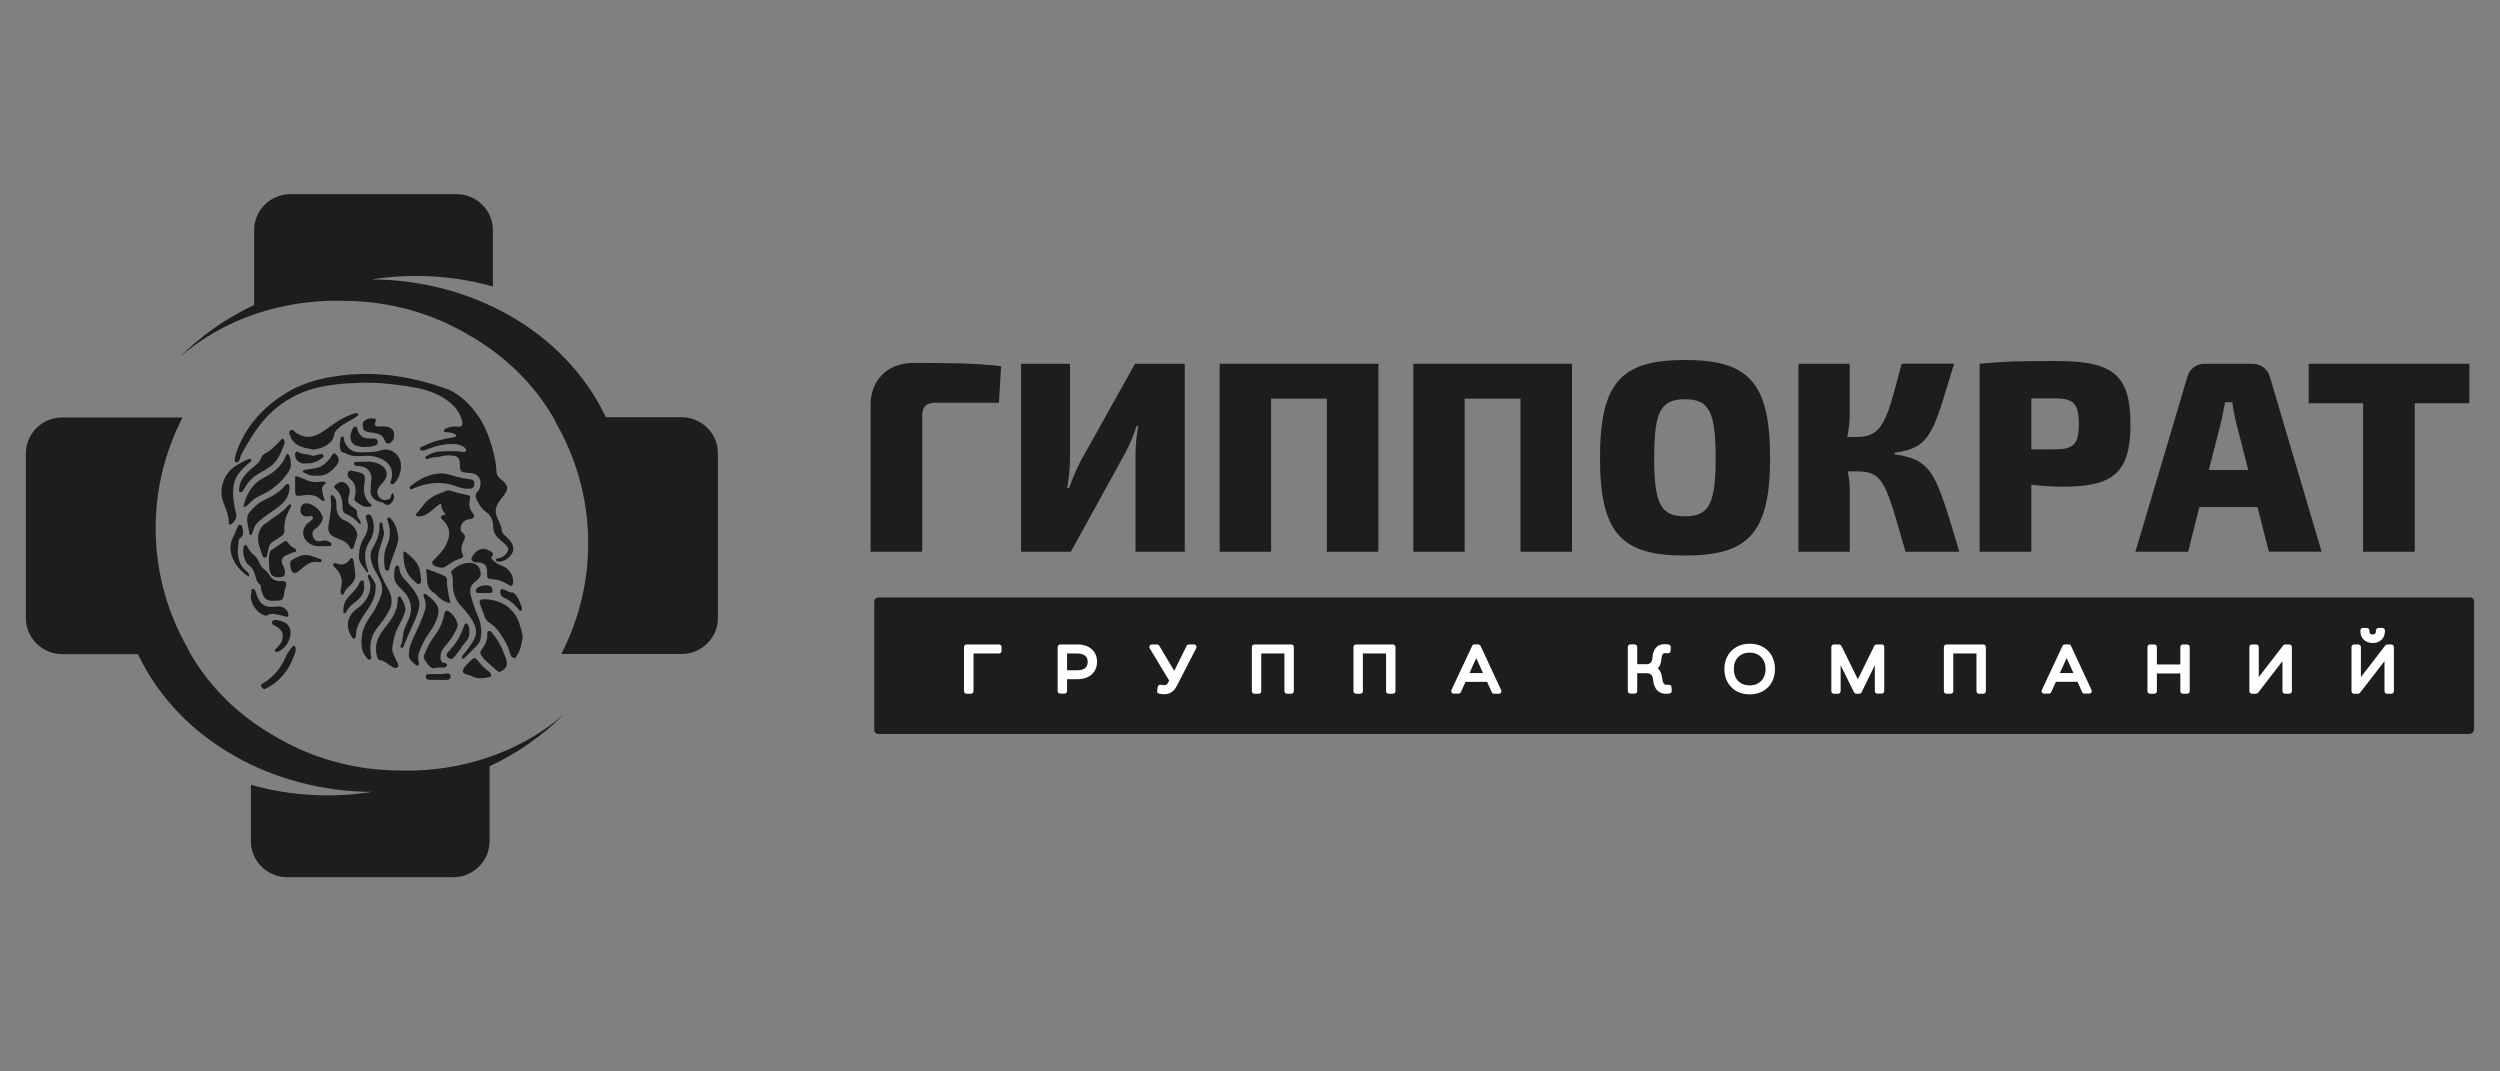 <?xml version="1.0" encoding="UTF-8"?> <svg xmlns="http://www.w3.org/2000/svg" id="Ebene_1" data-name="Ebene 1" viewBox="0 0 297.64 127.56"><rect x="0" y="0" width="297.64" height="127.56" fill="#808080" stroke="none"/> <defs> <style> .cls-1 { fill: none; } .cls-2 { fill: #fff; } .cls-3, .cls-4 { fill: #1d1d1b; } .cls-4 { fill-rule: evenodd; } </style> </defs> <rect class="cls-1" width="297.64" height="127.56"></rect> <g> <path class="cls-4" d="M47.89,91.73h-.25c-5.35,.01-10.6-1.45-15.17-4.22-3.98-2.32-7.4-5.56-9.78-9.64-.13-.22-.24-.46-.34-.69-2.39-4.17-3.71-8.87-3.81-13.66-.11-4.8,.99-9.55,3.19-13.82H7.39c-1.14,0-2.23,.45-3.04,1.25-.81,.8-1.26,1.88-1.27,3.01v19.65c0,1.13,.46,2.21,1.27,3.01,.81,.8,1.9,1.25,3.04,1.26h9.03c5,10.52,16.43,16.37,27.89,16.4-4.82,.76-9.74,.48-14.44-.84v6.73c0,1.13,.46,2.21,1.27,3.01,.81,.8,1.9,1.25,3.04,1.26h19.8c1.14,0,2.23-.46,3.04-1.26,.81-.8,1.26-1.88,1.27-3.01v-8.94c3.28-1.54,6.27-3.62,8.83-6.17-5.36,4.64-12.29,6.79-19.21,6.69Z"></path> <path class="cls-3" d="M62.21,76.05c-.15,.67-.24,1.36-.63,1.94-.1,.14-.16,.38-.41,.34-.25-.04-.36-.24-.41-.43-.24-.93-.7-1.74-1.24-2.52-.31-.48-.72-.89-1.2-1.2-.16-.09-.31-.22-.42-.37-.11-.15-.2-.32-.24-.5-.14-.49-.39-.94-.53-1.44-.1-.35,.02-.49,.36-.51,1.88-.09,3.76,.95,4.35,2.89,.15,.49,.32,.97,.38,1.49v.31Z"></path> <path class="cls-3" d="M31.42,82.05c-.44-.31-.48-.48-.03-.75,1.31-.79,2.15-1.94,2.73-3.32,.16-.37,.48-.67,.71-1,.04-.06,.09-.11,.16-.09,.14,.04,.17,.15,.2,.27,.08,.36-.1,.68-.21,.99-.64,1.74-1.75,3.09-3.47,3.89h-.1Z"></path> <path class="cls-3" d="M54.37,51.87c-.34-.37-.8-.36-1.23-.42-.12-.02-.27,.02-.29-.14,0-.06,.01-.12,.05-.17,.03-.05,.08-.09,.14-.11,.44-.21,.93-.29,1.41-.24,.48,.06,.69-.14,.58-.6-.3-1.27-1.14-2.14-2.21-2.81-1.32-.83-2.8-1.17-4.31-1.39-1.8-.27-3.62-.47-5.44-.42-1.9,.05-3.82,.19-5.67,.68-1.84,.5-3.54,1.43-4.95,2.71-1.63,1.45-2.68,3.31-3.73,5.17-.08,.17-.13,.35-.17,.54-.07,.21-.19,.41-.43,.36-.24-.05-.19-.32-.16-.48,.14-.66,.37-1.29,.67-1.89,1.21-2.54,3.09-4.46,5.51-5.92,2.11-1.28,4.45-1.81,6.84-2.08,4.13-.46,8.13,.22,12.02,1.57,1.44,.5,2.58,1.53,3.52,2.72,1.27,1.6,1.89,3.48,2.35,5.42,.13,.59,.21,1.18,.24,1.78,0,.18,.05,.36,.14,.51,.09,.16,.21,.29,.36,.39,.95,.68,1,1.18,.26,2.07-.19,.22-.35,.47-.52,.71-.47,.67-.37,1.35-.05,2.05,.2,.43,.42,.86,.47,1.35,.03,.32,.34,.5,.55,.72,.4,.42,.83,.81,.79,1.49-.05,.74-1.14,1.58-1.87,1.4-.11-.03-.22-.07-.22-.18s.11-.17,.22-.18c.38-.03,.74-.22,.99-.51,.35-.38,.37-.72,0-1.09-.27-.28-.59-.52-.89-.79-.2-.19-.36-.41-.47-.66-.11-.25-.16-.52-.16-.8,.01-.34-.07-.67-.22-.97-.15-.3-.38-.55-.66-.74-.57-.41-.92-1.02-1.17-1.67-.04-.11-.05-.24-.02-.36,.03-.12,.09-.22,.18-.31,.14-.15,.25-.33,.31-.53,.07-.2,.09-.4,.08-.61-.03-.66-.55-1.1-1.25-1.13-1.16-.06-1.2-.08-1.22-1.2-.01-.5-.26-.79-.73-.85-.43-.05-.87-.09-1.29,.03-.58,.16-1.21,.1-1.78,.33-.05,.02-.1,.03-.15,.02-.05,0-.1-.04-.14-.08-.09-.15,.07-.21,.16-.27,.48-.33,1.06-.52,1.65-.54,.9-.01,1.8-.1,2.7,.06,.06,.02,.12,.01,.18,0,.06-.02,.1-.07,.13-.12,.02-.06,.03-.12,.01-.18-.02-.06-.05-.11-.1-.15-.3-.31-.69-.43-1.12-.47-1.21-.12-2.33,.19-3.44,.62-.27,.11-.67,.25-.79-.03-.12-.28,.34-.33,.53-.43,1.02-.52,2.14-.78,3.27-.95,.2-.03,.38-.05,.51-.24Z"></path> <path class="cls-3" d="M53.06,61.24c-.28-.34-.52-.63-.51-1.07,0-.29-.22-.15-.33-.07-.3,.24-.58,.49-.87,.73-.42,.34-.87,.62-1.43,.65-.13,0-.29,.03-.37-.12-.09-.17,.07-.24,.15-.34,.26-.32,.52-.64,.77-.97,.67-.89,1.68-1.23,2.66-1.62,.15-.05,.31-.06,.46-.01,.71,.21,1.43,.4,2.16,.54,.24,.05,.24,.27,.2,.47-.14,.62-.1,1.18,.36,1.68,.28,.31,.13,.63-.31,.68-.56,.06-.94,.32-1.12,.85-.1,.3-.07,.61,.2,.8,.36,.27,.32,.55,.16,.9-.25,.54-.46,1.08-.14,1.68,.13,.24-.05,.41-.26,.47-.7,.18-1.27,.6-1.85,1.01-.31,.21-1.29-.02-1.48-.33-.16-.27,.05-.42,.2-.57,.59-.58,1.17-1.16,1.5-1.95,.47-1.12,.34-1.96-.54-2.8-.11-.1-.22-.18-.16-.34,.09-.23,.33-.16,.56-.27Z"></path> <path class="cls-3" d="M57.23,68.18c.05,.48-.28,.79-.62,1.04-.62,.46-.73,1.03-.54,1.74,.22,.83,.5,1.64,.84,2.42,.36,.84,.47,1.76,.31,2.66-.06,.3-.22,.59-.44,.81-.46,.5-.95,.96-1.43,1.43-.08,.08-.18,.21-.31,.1-.12-.11-.04-.25,.06-.36,.51-.63,1.02-1.25,1.38-1.98,.27-.56,.24-1.14,0-1.69-.37-.89-1.04-1.58-1.66-2.28-.6-.67-.85-1.43-.91-2.29-.03-.49,.1-.99-.16-1.47-.12-.23,.12-.47,.3-.61,.59-.44,1.26-.73,2.02-.69,.3,.02,.59,.15,.8,.36,.21,.22,.33,.51,.34,.81Z"></path> <path class="cls-3" d="M45.73,63.42c-.07,.73-.39,1.35-.56,2.01-.29,1.04-.21,2.14,.23,3.12,.27,.63,.63,1.21,.93,1.82,.41,.82,.39,1.65-.07,2.46-.4,.68-.86,1.33-1.36,1.95-.77,.96-.91,2.05-.75,3.21,.02,.18,.13,.41-.08,.51-.24,.12-.34-.13-.48-.29-.45-.51-.56-1.06-.56-1.77,0-1.23,.44-2.2,1.11-3.14,.56-.77,.98-1.62,1.26-2.52,.24-.78,.02-1.48-.37-2.16-.45-.79-.92-1.58-.91-2.54,0-.24,.06-.47,.18-.68,.48-.88,.95-1.77,.87-2.82-.01-.16,.01-.36,.19-.37,.24-.02,.16,.21,.19,.35,.06,.3,.12,.6,.17,.86Z"></path> <path class="cls-3" d="M52.05,79.48c-.85,.31-1.15-.47-1.51-.96-.24-.32,.1-.79,.24-1.16,.26-.7,.7-1.3,1.13-1.9,.49-.69,.82-1.47,.97-2.3,.1-.49,.31-.58,.71-.26,.42,.34,.73,.8,.87,1.32,.1,.4-.17,.79-.36,1.15-.29,.55-.65,1.06-1.07,1.51-.34,.37-.58,.81-.59,1.34,0,.35,.05,.66,.5,.71,.12,.02,.3,.08,.28,.25-.01,.08-.05,.15-.11,.2-.06,.05-.13,.08-.21,.09-.27,.02-.53,0-.84,0Z"></path> <path class="cls-3" d="M48.28,72.59c-.17,.73-.53,1.4-.88,2.06-.41,.75-.57,1.58-.69,2.4-.1,.66,.36,1.19,.57,1.78,.07,.2,.27,.43,.05,.61-.24,.21-.48,.03-.71-.1-.46-.26-.82-.67-1.4-.75-.25-.03-.32-.36-.38-.62-.32-1.39,.33-2.45,1.16-3.46,.74-.9,1.33-1.88,1.35-3.09,0-.15-.02-.35,.16-.4,.19-.05,.22,.14,.29,.25,.27,.39,.43,.84,.48,1.31Z"></path> <path class="cls-3" d="M32.67,71.53c-1.15,.05-1.33-.44-1.6-1.43-.04-.16,.04-.37-.12-.49-.39-.3-.46-.75-.59-1.17-.14-.47-.33-.87-.77-1.17-.48-.34-.78-1.61-.58-2.15,.04-.1,.08-.25,.23-.24,.11,0,.17,.09,.21,.2,.19,.41,.47,.76,.82,1.04,.26,.23,.46,.52,.58,.84,.13,.34,.35,.64,.64,.86,.24,.17,.43,.39,.58,.64,.3,.5,.71,.75,1.33,.72,.68-.03,.78,.13,.59,.79-.06,.16-.1,.33-.13,.5-.13,.99-.19,1.05-1.19,1.05Z"></path> <path class="cls-3" d="M48.69,77.88c.02-.98,.39-1.67,.72-2.36,.46-.94,.86-1.9,1.19-2.89,.17-.53,.07-1.02-.11-1.51-.04-.12-.16-.25-.01-.37,.15-.12,.27,.02,.36,.09,.44,.33,.87,.69,1.16,1.17,.38,.64,.18,1.28-.08,1.92-.39,.98-1.16,1.74-1.58,2.7-.32,.73-.75,1.43-.47,2.28,.03,.05,.03,.12,.01,.17-.02,.06-.06,.11-.11,.14-.11,.07-.2,0-.28-.06-.47-.38-.9-.78-.8-1.28Z"></path> <path class="cls-3" d="M37.27,53.52c-.84-.18-1.85-.25-2.49-1.15-.06-.08-.15-.17-.15-.26-.01-.29-.38-.61-.08-.85,.3-.24,.52,.16,.74,.3,1.2,.74,2.13,.53,3.4-.34,.79-.54,1.53-1.17,2.42-1.57,.39-.17,.78-.37,1.2-.44,.12-.02,.31-.05,.34,.13,.03,.14-.12,.19-.21,.26-.66,.49-1.47,.75-2.08,1.34-.24,.23-.53,.42-.56,.77-.1,1.1-1.51,1.75-2.54,1.81Z"></path> <path class="cls-3" d="M34.55,60.04c.19,.11,.1,.25,.04,.38-.19,.41-.44,.79-.57,1.25-.13,.46-.18,.94-.16,1.41,.01,.15-.02,.31-.09,.45-.07,.14-.18,.25-.32,.33-.32,.21-.62,.43-.95,.62-.33,.19-.43,.48-.52,.8-.05,.16-.06,.34-.11,.5-.07,.24-.03,.6-.34,.61-.25,0-.31-.34-.39-.55-.21-.62-.47-1.22-.41-1.93,.02-.31,.11-.61,.25-.88,.15-.27,.35-.51,.6-.69,.93-.73,2.01-1.26,2.77-2.2,.04-.05,.12-.07,.2-.1Z"></path> <path class="cls-3" d="M28.96,60.4c.36-1.59,1.06-2.83,2.5-3.55,1.16-.59,2.09-1.37,2.58-2.6,.03-.08,.07-.23,.2-.19,.05,.02,.09,.04,.13,.08,.04,.03,.07,.08,.09,.12,.2,.65,.29,1.3-.12,1.92-.85,1.3-2,2.22-3.43,2.85-.52,.24-.98,.59-1.34,1.03-.14,.15-.29,.24-.6,.33Z"></path> <path class="cls-3" d="M29.42,62.05c-.07-.94,.48-1.25,.85-1.66,.61-.68,1.5-.96,2.27-1.42,.49-.29,.93-.64,1.31-1.06,.12-.13,.24-.36,.46-.26,.22,.1,.16,.35,.14,.55-.07,1.23-.93,1.91-1.83,2.53-.7,.48-1.4,.94-2,1.54-.33,.32-.43,.78-.59,1.19-.04,.09-.04,.23-.16,.24-.17,.01-.18-.16-.19-.26-.12-.55-.2-1.11-.26-1.4Z"></path> <path class="cls-3" d="M42.53,63.76c-.13,.41-.26,.93-.44,1.42-.1,.27-.29,.28-.43,0-.26-.54-.74-.79-1.27-.99-.23-.08-.45-.18-.66-.29-.49-.26-.71-.66-.63-1.23,.12-.92,.36-1.82,.32-2.75,0-.21-.02-.41-.05-.61-.02-.14-.08-.28,.1-.34,.16-.05,.24,.07,.33,.19,.36,.47,.19,1.04,.29,1.55,.11,.61,.37,1,.94,1.24,.43,.18,.82,.46,1.12,.82,.24,.28,.38,.63,.39,.99Z"></path> <path class="cls-3" d="M57.55,65.35c.38-.02,.66,.19,.96,.35,.04,.02,.08,.05,.11,.09,.03,.04,.05,.08,.06,.13,.01,.05,.01,.1,0,.14-.01,.05-.03,.09-.06,.13-.21,.24-.14,.31,.07,.5,.31,.31,.7,.55,1.12,.69,.8,.27,1.34,1.15,1.28,1.94-.03,.43-.21,.54-.56,.3-.62-.42-1.34-.65-2.09-.68-.34-.02-.46-.18-.45-.49,.01-.19,.01-.38,0-.57-.04-.57-.39-.9-.95-.91-.1,0-.21,0-.31-.01-.64-.09-.77-.38-.38-.9,.29-.4,.68-.68,1.2-.71Z"></path> <path class="cls-3" d="M29.61,54.62c.14-.01,.24,0,.28,.09,.1,.17-.05,.26-.15,.34-.47,.37-.9,.8-1.28,1.27-.68,.85-.75,1.82-.69,2.85,.05,.65,.16,1.29,.33,1.92,.13,.52-.11,.93-.5,1.27-.21,.19-.38,.12-.37-.14,.03-.96-.44-1.78-.71-2.64-.46-1.42,.15-3.14,1.38-4.01,.46-.31,.93-.58,1.43-.81,.11-.05,.22-.1,.28-.12Z"></path> <path class="cls-3" d="M60.34,79.12c-.06,.4-.37,.62-.69,.81-.29,.17-.45-.03-.62-.2-.57-.57-1.27-1.01-1.72-1.7-.16-.24-.18-.42,0-.65,.42-.55,.75-1.15,.7-1.89,0-.14,.01-.29,.16-.35,.19-.09,.3,.06,.39,.17,.59,.69,1.06,1.47,1.38,2.32,.18,.48,.43,.94,.41,1.48Z"></path> <path class="cls-3" d="M49.94,72.03c-.08,.68-.32,1.31-.61,1.94-.45,.98-.85,1.98-1.28,2.97-.05,.12-.09,.25-.24,.19-.03-.01-.06-.03-.08-.05-.02-.02-.04-.05-.05-.08-.01-.03-.01-.06,0-.09,0-.03,.01-.06,.03-.09,.32-.62,.19-1.34,.46-1.98,.12-.26,.21-.54,.34-.8,.89-1.67,.29-3.02-.92-4.1-.56-.5-.69-1.02-.65-1.67,.02-.35,.02-.88,.33-.95,.29-.06,.27,.48,.35,.75,.17,.6,.63,.96,1.01,1.4,.5,.57,.96,1.16,1.21,1.89,.07,.22,.1,.44,.1,.67Z"></path> <path class="cls-3" d="M33.9,52.75c-.41,1-.74,2.08-1.7,2.77-.46,.33-.96,.61-1.44,.9-.72,.42-1.3,1.03-1.68,1.77-.04,.06-.08,.12-.12,.17-.09,.12-.16,.3-.36,.23-.2-.08-.14-.26-.13-.41,.07-.98,.67-1.67,1.36-2.28,.5-.44,1.07-.8,1.31-1.48,.1-.29,.44-.44,.7-.6,.59-.35,1.03-.87,1.51-1.33,.1-.1,.15-.31,.36-.24,.2,.08,.1,.31,.19,.5Z"></path> <path class="cls-3" d="M47.74,55.5c0,.7-.24,1.39-.69,1.93-.12,.15-.27,.3-.49,.17-.19-.12-.05-.27,0-.41,.43-1.41-.34-2.38-1.77-2.79-.98-.29-1.9,.01-2.84-.14-.43-.07-.78-.35-1.21-.42-.11-.02-.14-.13-.17-.24-.12-.32-.15-.68-.08-1.02,.05-.21-.02-.58,.28-.59,.26-.01,.16,.33,.22,.51,.31,.88,.96,1.37,1.91,1.35,.83-.02,1.65,.03,2.5-.25,1.21-.39,2.43,.71,2.33,1.89Z"></path> <path class="cls-3" d="M38.26,65.01c-.31,.05-.63,.02-.93-.07-.3-.1-.57-.26-.8-.48-.64-.62-.58-1.6,.15-2.21,.09-.08,.21-.13,.29-.21,.15-.14,.37-.28,.27-.5-.11-.22-.33-.08-.51-.06-.33,.03-.66,0-.86-.34-.09-.16-.12-.34-.1-.53,.02-.18,.09-.35,.21-.49,.21-.28,.65-.21,.93-.11,.32,.12,.6,.29,.85,.52s.44,.5,.58,.81c.25,.53-.13,.9-.4,1.28-.11,.13-.25,.24-.39,.33-.38,.26-.43,.59-.27,.99,.19,.46,.57,.59,1.02,.46,.15-.05,.3-.07,.46-.05,.15,.02,.3,.07,.44,.15,.13,.08,.29,.15,.27,.34-.03,.22-.23,.17-.37,.18-.24,.01-.49,0-.82,0Z"></path> <path class="cls-3" d="M46.78,58.7c.23,.44,.14,.81-.18,1.16-.28,.31-.54,.35-.89,.07-.24-.18-.59-.15-.86-.31-.47-.27-.76-.62-.73-1.19,.02-.39,0-.78,.08-1.18,.18-.96-.44-1.7-1.44-1.77-.17-.01-.35,.03-.5-.09-.04-.03-.07-.07-.09-.12-.02-.05-.03-.1-.02-.15,.01-.12,.12-.12,.2-.12,.89-.01,1.77-.16,2.65,.19,1.13,.46,1.38,1.42,.54,2.3-.22,.23-.43,.45-.54,.75-.08,.18-.09,.39-.05,.58,.05,.19,.16,.37,.31,.49,.31,.28,.65,.26,1.02,.13,.37-.13,.16-.58,.51-.75Z"></path> <path class="cls-3" d="M33.16,68.73c-.75,0-1.07-.32-1.12-1.35-.02-.52-.08-1.05,.08-1.57,.03-.1,.03-.21,.12-.28,.53-.35,1.06-.72,1.6-1.06,.18-.12,.35-.01,.45,.14,.18,.29,.45,.53,.77,.67,.12,.06,.25,.16,.21,.32-.04,.16-.2,.1-.31,.14-.32,.12-.64,.25-.95,.4-.51,.27-.59,.65-.32,1.16,.09,.16,.16,.34,.2,.53,.13,.67-.04,.9-.71,.89Z"></path> <path class="cls-3" d="M55.62,58.18c-.48,.03-.92-.15-1.36-.31-1.7-.62-3.35-.42-4.98,.25-.15,.06-.32,.25-.46,.05-.16-.23,.11-.34,.24-.44,.95-.76,2.04-1.26,3.25-1.36,.66-.06,1.32,.18,1.97,.37,.53,.14,1.08,.25,1.62,.31,.33,.04,.6,.13,.58,.51-.03,.38-.18,.67-.65,.61-.07,0-.14,0-.22,0Z"></path> <path class="cls-3" d="M44.72,69.97c0,1.21-.59,2.06-1.15,2.89-.55,.84-1.17,1.66-1.19,2.74,0,.15-.03,.38-.23,.42-.2,.04-.24-.17-.32-.29-.73-1.11-.48-2.46,.63-3.23,.81-.57,1.38-1.28,1.59-2.25,.1-.47,.03-.97-.19-1.4-.07-.15-.13-.34,.03-.42,.19-.09,.22,.13,.31,.26,.3,.44,.6,.85,.52,1.28Z"></path> <path class="cls-3" d="M53.62,71.8c-.6-.08-1.02-.39-1.43-.73-.17-.14-.29-.35-.48-.46-1.13-.62-.76-1.75-.97-2.69-.04-.18,.12-.17,.25-.12,.64,.25,1.3,.47,1.92,.77,.42,.2,.28,.69,.32,1.03,.08,.74,.22,1.48,.39,2.2Z"></path> <path class="cls-3" d="M35.28,56.68c.39,.15,.79,.27,1.16,.45,.62,.31,1.27,.29,1.93,.21,.15-.02,.3-.03,.37,.09,.12,.18-.1,.2-.18,.29-.42,.48-.12,.97-.04,1.46,.03,.15,.24,.33,.04,.45-.13,.08-.28-.07-.4-.18-.56-.54-1.28-.59-1.98-.49-1.04,.15-1.04,.19-1.04-.84,0-.4,0-.79,0-1.19,0-.12-.03-.25,.15-.24Z"></path> <path class="cls-3" d="M40.56,70.25c.03-.18,.07-.4,.11-.62,.12-.84-.22-1.5-.8-2.08-.1-.1-.27-.2-.17-.39s.26-.12,.41-.06c.63,.26,1.11,.06,1.51-.44,.07-.08,.11-.25,.26-.21,.15,.04,.19,.19,.21,.32,.08,.52,.16,1.05,.21,1.58,.02,.19,0,.38-.06,.56-.06,.18-.15,.35-.28,.49-.37,.43-.86,.76-1.06,1.32-.02,.03-.04,.05-.07,.07s-.06,.03-.09,.03c-.04,0-.08-.03-.11-.06-.03-.03-.05-.07-.05-.12-.02-.12-.02-.24-.02-.4Z"></path> <path class="cls-3" d="M43.83,60.34c-.67,.06-1.04-.38-1.49-.64-.21-.12-.12-.45-.07-.68,.16-.79,.08-1.49-.62-2.02-.13-.08-.21-.21-.25-.36-.03-.15-.01-.3,.06-.43,.14-.27,.41-.18,.65-.12,.08,.02,.17,.03,.25,.05,1.12,.26,1.18,.37,1.01,1.52-.12,.81,.01,1.57,.58,2.21,.1,.12,.37,.16,.25,.38-.08,.15-.29,.06-.37,.08Z"></path> <path class="cls-3" d="M47.43,64.11c-.07,.73-.39,1.4-.63,2.1-.16,.47-.36,.92-.43,1.41-.02,.15-.07,.34-.26,.33-.19-.01-.29-.17-.31-.36-.13-.92-.11-1.83,.29-2.7,.44-.94,.39-1.89,.09-2.85-.05-.15-.15-.32,.02-.41,.15-.07,.29,.07,.4,.19,.57,.65,.73,1.45,.84,2.29Z"></path> <path class="cls-3" d="M42.98,62.35c-.23,.05-.33-.12-.41-.21-.37-.41-.83-.73-1.34-.94-.34-.14-.45-.42-.45-.74,0-.86-.13-1.67-.86-2.27-.19-.16-.16-.34,.02-.47,.34-.26,.69-.48,1.13-.23,.38,.21,.65,.76,.56,1.17-.03,.13-.06,.27-.1,.4-.17,.7-.07,1.02,.56,1.38,.31,.18,.45,.38,.42,.73-.05,.46,.44,.71,.46,1.19Z"></path> <path class="cls-3" d="M43.18,50.61c-.03-.33,.17-.54,.45-.67,.31-.15,.67-.18,1-.08,.19,.06,.12,.25,.06,.4-.17,.38,.01,.49,.37,.51,.38,.02,.76-.06,1.14,.07,.36,.12,.63,.31,.7,.68,.08,.45,0,.87-.38,1.17-.29,.24-.58,.12-.68-.17-.29-.89-1.04-.97-1.78-1.04-.62-.07-.88-.27-.87-.85Z"></path> <path class="cls-3" d="M29.85,70.97c.02-.11,.05-.21,.07-.31,.04-.19-.08-.51,.17-.54,.3-.04,.33,.31,.4,.52,.49,1.42,1.03,1.76,2.56,1.56,.64-.08,1.28,.43,1.29,1.03,0,.23-.15,.21-.33,.17-.35-.1-.7-.19-1.05-.25-.36-.07-.75-.14-1.11,.09-.06,.04-.13,.06-.2,.06-.07,0-.14-.01-.2-.04-.88-.33-1.61-1.39-1.6-2.28Z"></path> <path class="cls-3" d="M57.25,80.74c-.37,.05-.71-.07-1.05-.22-.14-.07-.28-.13-.43-.17-.76-.16-.86-.39-.39-1.02,.26-.3,.54-.59,.84-.85,.2-.19,.4-.15,.57,.06,.42,.55,.91,1.04,1.46,1.46,.08,.05,.14,.13,.18,.22,.03,.09,.04,.19,.01,.28-.07,.19-.27,.1-.41,.14-.25,.08-.52,.11-.78,.09Z"></path> <path class="cls-3" d="M50.14,68.89c-.02,.27,.05,.51-.19,.62s-.37-.11-.53-.24c-1.1-.86-1.4-2.05-1.4-3.37,0-.26,.17-.28,.29-.17,.72,.65,1.55,1.24,1.7,2.31,.05,.31,.09,.61,.12,.85Z"></path> <path class="cls-3" d="M37.49,56.62c-.42,.1-.8-.12-1.2-.3-.12-.05-.25-.08-.22-.24s.17-.14,.3-.16c.49-.08,1-.12,1.48-.26,.74-.23,1.25-.77,1.65-1.42,.23-.38,.41-.35,.65,.01,.3,.47,.18,.83-.16,1.24-.65,.78-1.38,1.29-2.49,1.12Z"></path> <path class="cls-3" d="M42.75,66.13c0-.78,.22-1.54,.64-2.2,.36-.62,.55-1.24,.27-1.96-.09-.24-.22-.62,.12-.71,.32-.08,.5,.27,.58,.55,.14,.43,.18,.9,.12,1.35-.06,.45-.22,.89-.47,1.27-.72,1.11-.65,2.2-.25,3.34,.05,.13,.17,.28,0,.35-.16,.08-.16-.13-.22-.22-.43-.56-.89-1.11-.8-1.79Z"></path> <path class="cls-3" d="M37.89,66.91c-.99-.16-1.61,.48-2.26,1.03-.56,.47-.89,.35-1.02-.34-.16-.87-.1-.77,.66-1.21,.85-.49,1.59-.35,2.38,.01,.09,.04,.2,.06,.3,.09,.15,.06,.39,.06,.33,.3-.06,.2-.24,.16-.39,.12Z"></path> <path class="cls-3" d="M29.64,68.65c-1.48-.86-2.85-2.91-1.87-4.72,.21-.39,.35-.82,.53-1.23,.06-.12,.13-.26,.31-.22,.16,.03,.21,.15,.24,.3,.12,.48,.22,.94-.27,1.3-.16,.11-.16,.31-.18,.47-.13,1.06-.21,2.12,.53,3.04,.11,.15,.25,.28,.4,.39,.22,.15,.37,.35,.32,.66Z"></path> <path class="cls-3" d="M43.61,53.2c-.42,.06-.78-.05-1.12-.12-.41-.09-.67-.42-.75-.83-.09-.44,.09-.85,.26-1.24,.03-.07,.07-.12,.13-.16,.06-.04,.13-.06,.2-.06,.13,0,.16,.09,.19,.2,.26,.9,.61,1.18,1.5,1.22,.38,.02,.94-.11,.95,.43,0,.49-.57,.44-.93,.55-.14,.02-.28,.02-.42,0Z"></path> <path class="cls-3" d="M55.87,75.2c.13,.83-.56,1.27-.91,1.85-.2,.32-.42,.62-.67,.91-.24,.28-.46,.72-.91,.36-.45-.36-.05-.67,.17-.91,.52-.58,.99-1.18,1.29-1.91,.14-.35,.31-.68,.44-1.03,.04-.1,.05-.21,.17-.24,.14-.03,.22,.09,.28,.19,.17,.24,.16,.52,.14,.78Z"></path> <path class="cls-3" d="M34.59,75.37c0,.92-.69,1.92-1.51,2.22-.12,.04-.24,.06-.33-.05-.11-.14,.04-.2,.11-.29,.25-.32,.59-.57,.71-.99,.22-.77,.04-1.25-.67-1.67-.22-.13-.63-.24-.5-.56,.13-.32,.53-.21,.8-.16,.95,.18,1.39,.68,1.39,1.5Z"></path> <path class="cls-3" d="M43.35,69.7c.06,.94-.42,1.5-1.02,1.95-.43,.33-.83,.67-1.09,1.15-.05,.09-.09,.26-.25,.2-.16-.06-.11-.2-.11-.31,0-.48,.06-.88,.39-1.34,.5-.68,1.24-1.19,1.55-2.01,.02-.08,.07-.14,.14-.18,.07-.04,.15-.05,.23-.04,.18,.04,.15,.21,.16,.34,0,.13,0,.24,0,.25Z"></path> <path class="cls-3" d="M36.39,55.18h-.25c-.15,0-.29-.04-.43-.11-.13-.07-.25-.16-.34-.27-.09-.11-.16-.25-.2-.39-.04-.14-.04-.29-.02-.44,.05-.22,.21-.24,.36-.15,.49,.31,1.08,.21,1.6,.41,.31,.12,.57-.08,.85-.13,.19-.03,.45-.13,.55,.12,.09,.24-.16,.31-.31,.41-.52,.39-1.16,.58-1.81,.54Z"></path> <path class="cls-3" d="M62.15,72.32c-.04,.21,.01,.35-.15,.4-.12,.03-.18-.07-.24-.15-.48-.63-1.11-1.13-1.84-1.45-.26-.12-.34-.33-.36-.58-.03-.39,.13-.49,.5-.33,.31,.13,.59,.35,.96,.34,.07,0,.13,.04,.18,.08,.57,.46,.67,1.16,.94,1.69Z"></path> <path class="cls-3" d="M52.16,80.94c-.33,0-.66,.01-.99,0-.26-.01-.49-.09-.47-.42,.02-.33,.27-.25,.47-.26,.67-.04,1.35,.06,2.02-.08,.06-.01,.11-.01,.17,0,.06,.01,.11,.04,.15,.07,.05,.04,.08,.08,.11,.13,.02,.05,.04,.11,.03,.17,.01,.24-.17,.38-.4,.39-.36,.02-.73,0-1.09,0h0Z"></path> <path class="cls-3" d="M57.66,70.6c-.21,0-.41,0-.62,0-.15,0-.33,.03-.38-.18-.04-.17,.05-.29,.16-.41,.28-.29,1.18-.43,1.51-.24,.11,.06,.19,.15,.24,.26,.05,.11,.07,.23,.06,.35-.03,.24-.27,.22-.46,.22-.19,0-.35,0-.52,0Z"></path> <path class="cls-4" d="M40.67,35.82h.25c5.35,0,10.61,1.45,15.17,4.23,3.98,2.32,7.4,5.56,9.78,9.64,.13,.22,.24,.46,.34,.69,2.4,4.17,3.71,8.87,3.81,13.66,.11,4.8-.99,9.55-3.19,13.82h14.34c1.14,0,2.23-.46,3.04-1.26,.81-.8,1.26-1.88,1.26-3.02v-19.64c0-1.13-.46-2.21-1.27-3.01-.81-.8-1.9-1.25-3.04-1.26h-9.03c-5-10.52-16.43-16.38-27.89-16.4,4.82-.76,9.74-.48,14.44,.84v-6.73c0-1.13-.46-2.21-1.27-3.01-.81-.8-1.9-1.25-3.04-1.26h-19.8c-1.14,0-2.23,.46-3.04,1.25-.81,.8-1.26,1.88-1.27,3.01v8.94c-3.28,1.54-6.27,3.62-8.83,6.17,5.36-4.64,12.29-6.78,19.21-6.68Z"></path> <path class="cls-3" d="M119.19,43.6l-.26,4.35h-7.59c-1.05,0-1.54,.49-1.54,1.46v16.28h-6.15v-17.55c0-2.92,2.09-4.93,5.03-4.93,3.53,0,7.49,0,10.5,.39Z"></path> <path class="cls-3" d="M141.04,65.69h-5.85v-11.67c.01-1.1,.12-2.2,.33-3.28h-.22c-.34,1.11-.79,2.19-1.34,3.21l-6.47,11.74h-5.93v-22.38h5.83v11.38c-.02,1.14-.13,2.28-.33,3.41h.23c.37-1.1,.83-2.18,1.37-3.21l6.47-11.58h5.92v22.38Z"></path> <path class="cls-3" d="M164.12,65.69h-6.15v-18.23h-6.64v18.23h-6.12v-22.38h18.9v22.38Z"></path> <path class="cls-3" d="M187.17,65.69h-6.15v-18.23h-6.64v18.23h-6.12v-22.38h18.9v22.38Z"></path> <path class="cls-3" d="M210.74,54.5c0,9.11-2.68,11.64-10.14,11.64s-10.11-2.53-10.11-11.64,2.65-11.64,10.11-11.64,10.14,2.53,10.14,11.64Zm-13.8,0c0,5.51,.79,6.97,3.66,6.97s3.66-1.46,3.66-6.97-.79-6.97-3.66-6.97-3.66,1.46-3.66,6.97Z"></path> <path class="cls-3" d="M233.27,65.69h-6.41c-2.32-8.11-2.58-9.57-5.75-9.57h-1.14c.16,.68,.25,1.38,.26,2.08v7.49h-6.12v-22.38h6.11v5.93c0,.94-.1,1.87-.29,2.79h1.11c3.17,0,3.6-2,5.36-8.73h6.25c-2.48,8.01-2.62,10.02-7.09,10.6v.19c4.64,.65,4.93,2.4,7.71,11.58Z"></path> <path class="cls-3" d="M253.65,50.48c0,5.84-2.09,7.46-8.01,7.46-1.27,0-2.53-.09-3.8-.23v7.98h-6.15v-22.38c2.88-.29,4.81-.33,9.12-.33,6.74,0,8.83,1.62,8.83,7.49Zm-6.15,0c0-2.43-.62-3.05-2.85-3.05h-2.81v6.07h2.81c2.22,0,2.85-.62,2.85-3.02Z"></path> <path class="cls-3" d="M268.78,60.37h-6.93l-1.34,5.32h-6.28l6.18-20.79c.11-.46,.37-.87,.75-1.16,.37-.29,.84-.44,1.31-.43h5.69c.48,0,.94,.15,1.32,.43,.38,.29,.65,.69,.77,1.15l6.15,20.79h-6.28l-1.35-5.32Zm-1.11-4.41l-1.47-5.74c-.16-.75-.36-1.59-.42-2.33h-.88c-.13,.75-.29,1.59-.46,2.33l-1.47,5.74h4.71Z"></path> <path class="cls-3" d="M294,48.01h-6.51v17.68h-6.15v-17.68h-6.48v-4.7h19.13v4.7Z"></path> <path class="cls-3" d="M104.56,71.13h189.53c.12,0,.24,.05,.33,.14,.09,.09,.14,.2,.14,.33v15.18c0,.16-.07,.31-.18,.43-.11,.11-.27,.18-.43,.18H104.56c-.12,0-.24-.05-.33-.14-.09-.09-.14-.2-.14-.33v-15.32c0-.12,.05-.24,.14-.33,.09-.09,.21-.14,.33-.14Z"></path> <g> <path class="cls-2" d="M118.94,76.73h-3.87c-.16,0-.3,.13-.3,.3v5.26c0,.16,.13,.3,.3,.3h.53c.16,0,.3-.13,.3-.3v-4.49h3.04c.16,0,.3-.13,.3-.3v-.47c0-.16-.13-.3-.3-.3Z"></path> <path class="cls-2" d="M128.27,76.73h-2.05c-.16,0-.3,.13-.3,.3v5.25c0,.16,.13,.3,.3,.3h.52c.16,0,.3-.13,.3-.3v-1.42h1.23c1.42,0,2.34-.81,2.34-2.07s-.92-2.07-2.34-2.07Zm-1.23,3.07v-2h1.2c.57,0,1.26,.17,1.26,1s-.68,1-1.26,1h-1.2Z"></path> <path class="cls-2" d="M142.16,76.73h-.62c-.11,0-.22,.07-.27,.17l-1.47,2.97-1.78-2.99c-.05-.09-.15-.15-.26-.15h-.62c-.11,0-.21,.06-.26,.15-.05,.09-.05,.21,0,.3l2.31,3.84-.09,.2c-.11,.24-.27,.35-.5,.35-.14,0-.28-.01-.41-.04-.08-.03-.16,0-.23,.04-.07,.05-.11,.12-.12,.2l-.08,.48c-.03,.16,.08,.31,.24,.34,.21,.04,.42,.06,.62,.06,.68,0,1.16-.33,1.51-1.03l2.29-4.46c.05-.09,.04-.2-.01-.29s-.15-.14-.25-.14Z"></path> <path class="cls-2" d="M153.74,76.73h-4.4c-.16,0-.3,.13-.3,.3v5.26c0,.16,.13,.3,.3,.3h.52c.16,0,.3-.13,.3-.3v-4.49h2.76v4.49c0,.16,.13,.3,.3,.3h.52c.16,0,.3-.13,.3-.3v-5.26c0-.16-.13-.3-.3-.3Z"></path> <path class="cls-2" d="M165.84,76.73h-4.4c-.16,0-.3,.13-.3,.3v5.26c0,.16,.13,.3,.3,.3h.52c.16,0,.3-.13,.3-.3v-4.49h2.76v4.49c0,.16,.13,.3,.3,.3h.52c.16,0,.3-.13,.3-.3v-5.26c0-.16-.13-.3-.3-.3Z"></path> <path class="cls-2" d="M176,76.72h-.46s0,0,0,0c-.12,0-.22,.07-.27,.17l-2.47,5.27c-.04,.09-.04,.2,.02,.28,.06,.09,.15,.14,.25,.14h.58c.12,0,.22-.07,.27-.17l.56-1.23h2.57l.55,1.23c.05,.11,.15,.18,.27,.18h.58c.1,0,.2-.05,.25-.14,.06-.09,.06-.19,.02-.29l-2.45-5.26c-.05-.1-.15-.17-.27-.17Zm-1.05,3.41l.81-1.78,.8,1.78h-1.61Z"></path> <path class="cls-2" d="M198.9,81.6c-.06-.05-.13-.08-.23-.07-.07,0-.13,0-.2,0-.21,0-.5,0-.57-.77-.06-.52-.24-.93-.52-1.19,.25-.26,.39-.64,.43-1.14,.05-.67,.31-.67,.45-.67,.09,0,.19,0,.29,.02,.08,0,.16-.02,.23-.06,.06-.05,.1-.13,.11-.21l.03-.46c0-.15-.09-.28-.23-.31-.15-.03-.32-.05-.48-.05-.91,0-1.41,.55-1.48,1.63-.03,.49-.27,.76-.69,.76h-1.12v-2.06c0-.16-.13-.3-.3-.3h-.52c-.16,0-.3,.13-.3,.3v5.26c0,.16,.13,.3,.3,.3h.52c.16,0,.3-.13,.3-.3v-2.13h1.1c.43,0,.73,.13,.79,.79,.15,1.45,1.02,1.66,1.52,1.66h.03c.15,0,.29-.01,.43-.04,.15-.03,.25-.16,.24-.31l-.03-.46c0-.08-.04-.16-.11-.21Z"></path> <path class="cls-2" d="M208.31,76.64c-1.77,0-3.01,1.24-3.01,3.01s1.21,3.02,3.01,3.02,3.01-1.24,3.01-3.02-1.21-3.01-3.01-3.01Zm0,1.06c1.13,0,1.89,.78,1.89,1.95s-.74,1.95-1.89,1.95-1.89-.77-1.89-1.95,.74-1.95,1.89-1.95Z"></path> <path class="cls-2" d="M224.02,76.73h-.61c-.11,0-.22,.07-.27,.17l-1.95,3.97-1.96-3.97c-.05-.1-.15-.17-.27-.17h-.63c-.16,0-.3,.13-.3,.3v5.26c0,.16,.13,.3,.3,.3h.51c.16,0,.3-.13,.3-.3v-3.09l1.59,3.22c.05,.1,.15,.17,.27,.17h.36c.11,0,.22-.07,.27-.17l1.58-3.22v3.08c0,.16,.13,.3,.3,.3h.52c.16,0,.3-.13,.3-.3v-5.26c0-.16-.13-.3-.3-.3Z"></path> <path class="cls-2" d="M236.13,76.73h-4.4c-.16,0-.3,.13-.3,.3v5.26c0,.16,.13,.3,.3,.3h.52c.16,0,.3-.13,.3-.3v-4.49h2.76v4.49c0,.16,.13,.3,.3,.3h.52c.16,0,.3-.13,.3-.3v-5.26c0-.16-.13-.3-.3-.3Z"></path> <path class="cls-2" d="M246.28,76.72h-.45c-.12,0-.22,.07-.27,.17l-2.47,5.27c-.04,.09-.04,.2,.02,.28,.06,.09,.15,.14,.25,.14h.58c.12,0,.22-.07,.27-.18l.56-1.23h2.57l.55,1.23c.05,.11,.15,.18,.27,.18h.58c.1,0,.2-.05,.25-.14,.06-.09,.06-.19,.02-.29l-2.45-5.27c-.05-.1-.15-.17-.27-.17Zm-1.04,3.41l.81-1.78,.8,1.78h-1.61Z"></path> <path class="cls-2" d="M260.4,76.73h-.52c-.16,0-.3,.13-.3,.3v2.08h-2.79v-2.08c0-.16-.13-.3-.3-.3h-.52c-.16,0-.3,.13-.3,.3v5.26c0,.16,.13,.3,.3,.3h.52c.16,0,.3-.13,.3-.3v-2.11h2.79v2.11c0,.16,.13,.3,.3,.3h.52c.16,0,.3-.13,.3-.3v-5.26c0-.16-.13-.3-.3-.3Z"></path> <path class="cls-2" d="M272.56,76.73h-.5c-.09,0-.18,.04-.24,.12l-2.9,3.76v-3.58c0-.16-.13-.3-.3-.3h-.52c-.16,0-.3,.13-.3,.3v5.26c0,.16,.13,.3,.3,.3h.5c.09,0,.18-.04,.24-.12l2.9-3.76v3.58c0,.16,.13,.3,.3,.3h.52c.16,0,.3-.13,.3-.3v-5.26c0-.16-.13-.3-.3-.3Z"></path> <path class="cls-2" d="M282.48,76.56c.86,0,1.46-.58,1.46-1.4v-.1c0-.16-.13-.3-.3-.3h-.47c-.16,0-.3,.13-.3,.3v.1c0,.31-.21,.38-.41,.38-.05,0-.1,0-.15-.02-.04-.02-.09-.04-.12-.08-.03-.03-.06-.07-.08-.12-.02-.04-.02-.09-.02-.16v-.1c0-.16-.13-.3-.3-.3h-.47c-.16,0-.3,.13-.3,.3v.1c0,.82,.6,1.4,1.46,1.4Z"></path> <path class="cls-2" d="M284.73,76.73h-.51c-.09,0-.18,.04-.24,.12l-2.9,3.76v-3.58c0-.16-.13-.3-.3-.3h-.52c-.16,0-.3,.13-.3,.3v5.26c0,.16,.13,.3,.3,.3h.49c.09,0,.18-.04,.23-.12l2.91-3.76v3.58c0,.16,.13,.3,.3,.3h.52c.16,0,.3-.13,.3-.3v-5.26c0-.16-.13-.3-.3-.3Z"></path> </g> </g> </svg> 
